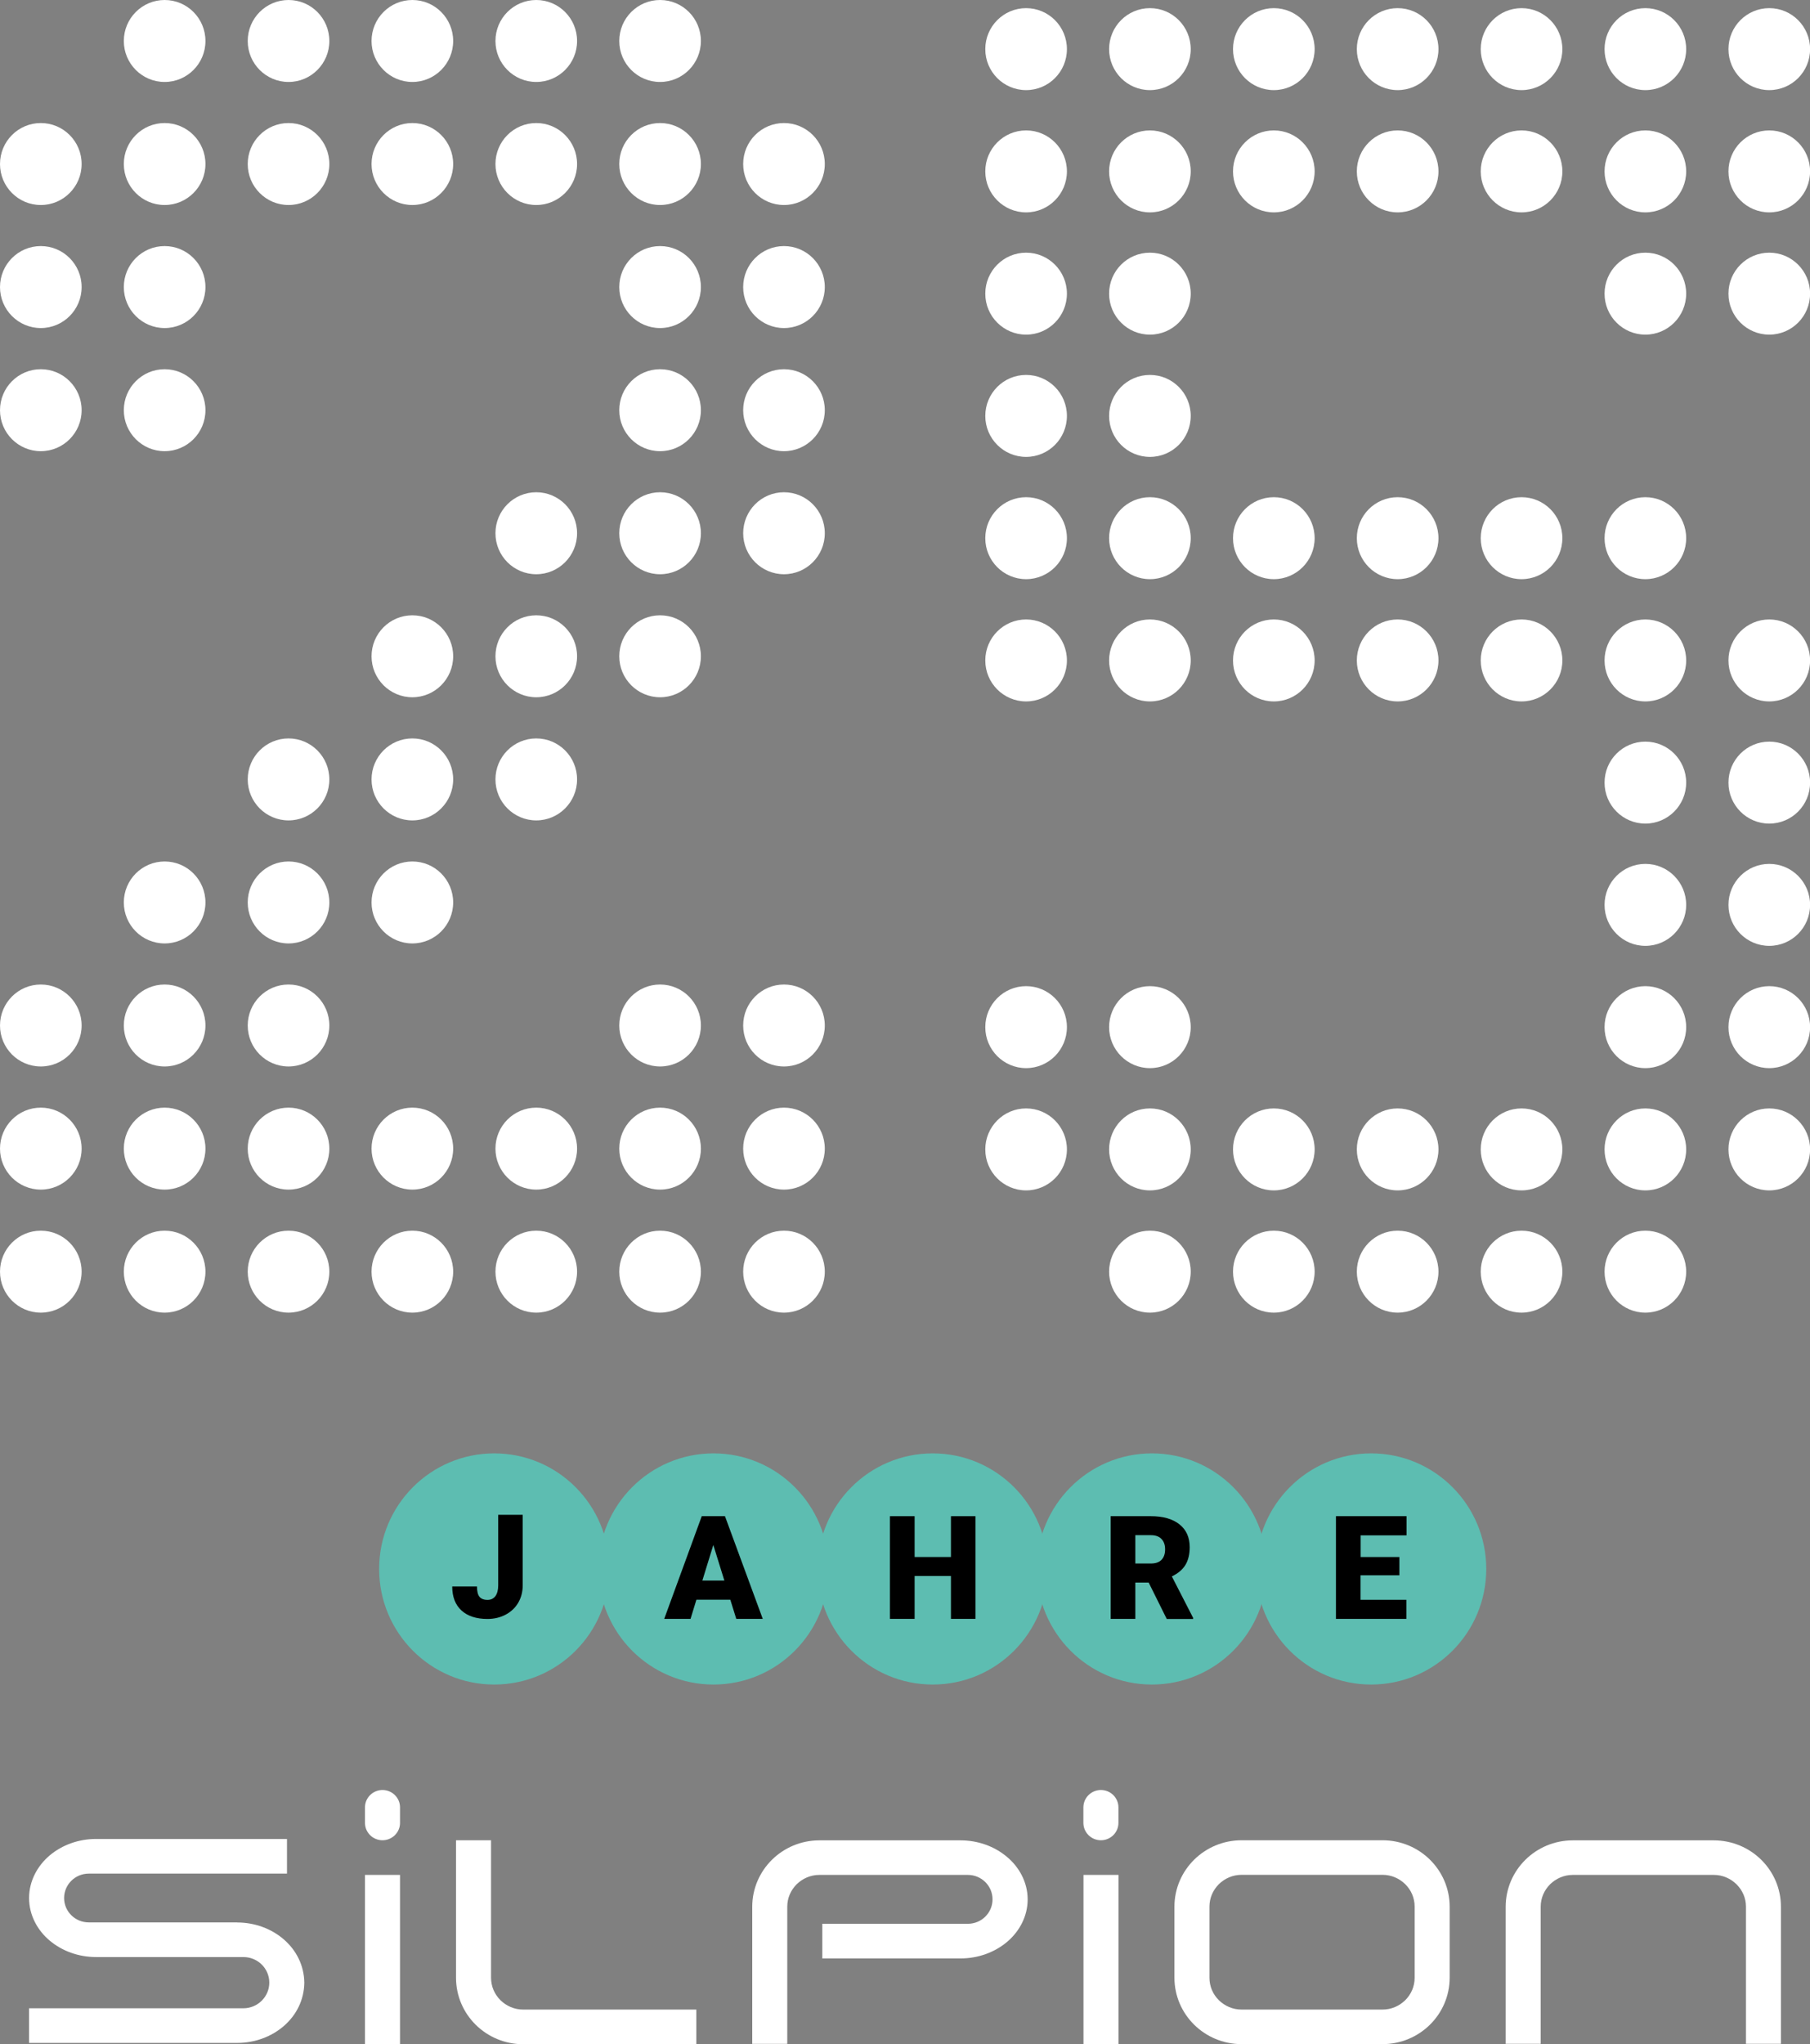 <svg width="419" height="473" viewBox="0 0 419 473" fill="none" xmlns="http://www.w3.org/2000/svg">
<rect x="0" y="0" width="419" height="473" fill="#808080" stroke="none"/>
<g clip-path="url(#clip0_973_203)">
<path d="M114.413 389.792C129.129 389.792 141.058 377.817 141.058 363.046C141.058 348.274 129.129 336.299 114.413 336.299C99.697 336.299 87.767 348.274 87.767 363.046C87.767 377.817 99.697 389.792 114.413 389.792Z" fill="#5DBDB1"/>
<path d="M115.311 350.514H121.004V366.814C121.004 368.338 120.644 369.681 119.965 370.864C119.266 372.047 118.288 372.97 117.029 373.631C115.771 374.293 114.373 374.614 112.835 374.614C110.258 374.614 108.24 373.952 106.822 372.649C105.404 371.346 104.685 369.501 104.685 367.095H110.418C110.418 368.178 110.597 368.98 110.977 369.461C111.356 369.942 111.976 370.203 112.855 370.203C113.654 370.203 114.253 369.902 114.692 369.321C115.112 368.719 115.331 367.897 115.331 366.834V350.534L115.311 350.514Z" fill="black"/>
<path d="M165.167 389.792C179.883 389.792 191.813 377.817 191.813 363.046C191.813 348.274 179.883 336.299 165.167 336.299C150.451 336.299 138.521 348.274 138.521 363.046C138.521 377.817 150.451 389.792 165.167 389.792Z" fill="#5DBDB1"/>
<path d="M169.042 370.164H161.212L159.854 374.595H153.762L162.451 350.836H167.824L176.572 374.595H170.44L169.062 370.164H169.042ZM162.59 365.733H167.684L165.127 357.493L162.59 365.733Z" fill="black"/>
<path d="M215.922 389.792C230.638 389.792 242.567 377.817 242.567 363.046C242.567 348.274 230.638 336.299 215.922 336.299C201.206 336.299 189.276 348.274 189.276 363.046C189.276 377.817 201.206 389.792 215.922 389.792Z" fill="#5DBDB1"/>
<path d="M225.809 374.595H220.136V364.67H211.727V374.595H206.014V350.836H211.727V360.28H220.136V350.836H225.809V374.595Z" fill="black"/>
<path d="M266.656 389.792C281.372 389.792 293.302 377.817 293.302 363.046C293.302 348.274 281.372 336.299 266.656 336.299C251.94 336.299 240.011 348.274 240.011 363.046C240.011 377.817 251.94 389.792 266.656 389.792Z" fill="#5DBDB1"/>
<path d="M265.918 366.194H262.822V374.595H257.109V350.836H266.437C269.233 350.836 271.43 351.457 273.028 352.721C274.606 353.964 275.405 355.728 275.405 358.014C275.405 359.658 275.066 361.041 274.407 362.124C273.747 363.207 272.689 364.089 271.271 364.771L276.204 374.375V374.615H270.092L265.918 366.214V366.194ZM262.822 361.783H266.437C267.515 361.783 268.334 361.503 268.894 360.921C269.433 360.34 269.713 359.558 269.713 358.515C269.713 357.472 269.433 356.691 268.874 356.109C268.314 355.528 267.515 355.227 266.437 355.227H262.822V361.763V361.783Z" fill="black"/>
<path d="M317.411 389.792C332.127 389.792 344.056 377.817 344.056 363.046C344.056 348.274 332.127 336.299 317.411 336.299C302.695 336.299 290.765 348.274 290.765 363.046C290.765 377.817 302.695 389.792 317.411 389.792Z" fill="#5DBDB1"/>
<path d="M323.922 364.51H314.954V370.184H325.56V374.595H309.261V350.836H325.6V355.267H314.974V360.28H323.942V364.53L323.922 364.51Z" fill="black"/>
<path d="M88.546 425.822C90.783 425.822 92.601 424.018 92.601 421.812V418.203C92.601 415.998 90.783 414.193 88.546 414.193C86.309 414.193 84.491 415.998 84.491 418.203V421.812C84.491 424.018 86.309 425.822 88.546 425.822Z" fill="white"/>
<path d="M254.852 425.822C257.089 425.822 258.906 424.018 258.906 421.812V418.203C258.906 415.998 257.089 414.193 254.852 414.193C252.615 414.193 250.797 415.998 250.797 418.203V421.812C250.797 424.018 252.615 425.822 254.852 425.822Z" fill="white"/>
<path d="M54.909 444.83H20.554C17.398 444.83 14.841 442.303 14.841 439.196C14.841 436.068 17.398 433.541 20.554 433.541H66.434V425.521H22.271C18.157 425.521 14.382 426.925 11.525 429.311C8.689 431.697 6.731 435.226 6.731 439.196C6.731 443.166 8.689 446.694 11.525 449.06C14.382 451.446 18.157 452.85 22.271 452.85H56.347C59.663 452.85 62.34 455.496 62.34 458.764C62.34 462.033 59.643 464.699 56.347 464.699H6.731V472.719H54.909C63.099 472.719 70.329 466.925 70.449 458.784C70.329 450.644 63.079 444.85 54.909 444.85V444.83Z" fill="white"/>
<path d="M113.674 425.803V457.642C113.674 459.667 114.492 461.472 115.851 462.835C117.229 464.178 119.067 465.001 121.104 465.001H161.192V473.021H121.104C112.515 473 105.584 466.143 105.564 457.662V425.823H113.674V425.803Z" fill="white"/>
<path d="M233.06 429.631C230.203 427.245 226.428 425.842 222.314 425.842H189.676C181.087 425.862 174.156 432.719 174.136 441.2V472.939H182.245V441.2C182.245 439.175 183.064 437.371 184.422 436.007C185.801 434.664 187.638 433.842 189.676 433.842H224.051C227.207 433.842 229.764 436.368 229.764 439.496C229.764 442.624 227.207 445.15 224.051 445.15H190.355V453.17H222.334C226.428 453.17 230.223 451.766 233.08 449.381C235.916 447.015 237.894 443.486 237.894 439.516C237.894 435.546 235.936 432.017 233.08 429.651L233.06 429.631Z" fill="white"/>
<path d="M320.048 425.822H287.41C278.821 425.842 271.89 432.699 271.87 441.181V457.642C271.89 466.123 278.821 472.98 287.41 473H320.048C328.636 472.98 335.568 466.123 335.587 457.642V441.181C335.568 432.699 328.636 425.842 320.048 425.822ZM327.478 457.642C327.478 459.667 326.659 461.471 325.301 462.835C323.923 464.178 322.085 465 320.048 465H287.41C285.372 465 283.535 464.178 282.156 462.835C280.798 461.491 279.979 459.667 279.979 457.642V441.181C279.979 439.156 280.798 437.351 282.156 435.988C283.535 434.644 285.372 433.822 287.41 433.822H320.048C322.085 433.822 323.923 434.644 325.301 435.988C326.659 437.331 327.478 439.156 327.478 441.181V457.642Z" fill="white"/>
<path d="M412.269 472.919V441.2C412.269 432.719 405.318 425.862 396.729 425.842H364.091C355.502 425.862 348.571 432.719 348.551 441.2V472.919H356.66V441.2C356.66 439.175 357.479 437.371 358.838 436.007C360.216 434.664 362.053 433.842 364.091 433.842H396.729C398.766 433.842 400.604 434.664 401.982 436.007C403.34 437.351 404.179 439.175 404.179 441.2V472.919H412.289H412.269Z" fill="white"/>
<path d="M92.601 433.842H84.491V472.999H92.601V433.842Z" fill="white"/>
<path d="M258.926 433.842H250.817V472.999H258.926V433.842Z" fill="white"/>
<path d="M9.448 47.438C14.666 47.438 18.896 43.192 18.896 37.954C18.896 32.717 14.666 28.471 9.448 28.471C4.23 28.471 0 32.717 0 37.954C0 43.192 4.23 47.438 9.448 47.438Z" fill="white"/>
<path d="M38.111 47.438C43.329 47.438 47.559 43.192 47.559 37.954C47.559 32.717 43.329 28.471 38.111 28.471C32.893 28.471 28.663 32.717 28.663 37.954C28.663 43.192 32.893 47.438 38.111 47.438Z" fill="white"/>
<path d="M66.794 47.438C72.012 47.438 76.242 43.192 76.242 37.954C76.242 32.717 72.012 28.471 66.794 28.471C61.576 28.471 57.346 32.717 57.346 37.954C57.346 43.192 61.576 47.438 66.794 47.438Z" fill="white"/>
<path d="M95.457 47.438C100.675 47.438 104.905 43.192 104.905 37.954C104.905 32.717 100.675 28.471 95.457 28.471C90.239 28.471 86.009 32.717 86.009 37.954C86.009 43.192 90.239 47.438 95.457 47.438Z" fill="white"/>
<path d="M124.14 47.438C129.358 47.438 133.588 43.192 133.588 37.954C133.588 32.717 129.358 28.471 124.14 28.471C118.922 28.471 114.692 32.717 114.692 37.954C114.692 43.192 118.922 47.438 124.14 47.438Z" fill="white"/>
<path d="M152.803 47.438C158.021 47.438 162.251 43.192 162.251 37.954C162.251 32.717 158.021 28.471 152.803 28.471C147.585 28.471 143.355 32.717 143.355 37.954C143.355 43.192 147.585 47.438 152.803 47.438Z" fill="white"/>
<path d="M181.486 47.438C186.704 47.438 190.934 43.192 190.934 37.954C190.934 32.717 186.704 28.471 181.486 28.471C176.268 28.471 172.038 32.717 172.038 37.954C172.038 43.192 176.268 47.438 181.486 47.438Z" fill="white"/>
<path d="M9.448 75.909C14.666 75.909 18.896 71.663 18.896 66.425C18.896 61.187 14.666 56.941 9.448 56.941C4.23 56.941 0 61.187 0 66.425C0 71.663 4.23 75.909 9.448 75.909Z" fill="white"/>
<path d="M38.111 75.909C43.329 75.909 47.559 71.663 47.559 66.425C47.559 61.187 43.329 56.941 38.111 56.941C32.893 56.941 28.663 61.187 28.663 66.425C28.663 71.663 32.893 75.909 38.111 75.909Z" fill="white"/>
<path d="M152.803 75.909C158.021 75.909 162.251 71.663 162.251 66.425C162.251 61.187 158.021 56.941 152.803 56.941C147.585 56.941 143.355 61.187 143.355 66.425C143.355 71.663 147.585 75.909 152.803 75.909Z" fill="white"/>
<path d="M181.486 75.909C186.704 75.909 190.934 71.663 190.934 66.425C190.934 61.187 186.704 56.941 181.486 56.941C176.268 56.941 172.038 61.187 172.038 66.425C172.038 71.663 176.268 75.909 181.486 75.909Z" fill="white"/>
<path d="M9.448 104.401C14.666 104.401 18.896 100.155 18.896 94.917C18.896 89.68 14.666 85.434 9.448 85.434C4.23 85.434 0 89.68 0 94.917C0 100.155 4.23 104.401 9.448 104.401Z" fill="white"/>
<path d="M38.111 104.401C43.329 104.401 47.559 100.155 47.559 94.917C47.559 89.68 43.329 85.434 38.111 85.434C32.893 85.434 28.663 89.68 28.663 94.917C28.663 100.155 32.893 104.401 38.111 104.401Z" fill="white"/>
<path d="M152.803 104.401C158.021 104.401 162.251 100.155 162.251 94.917C162.251 89.68 158.021 85.434 152.803 85.434C147.585 85.434 143.355 89.68 143.355 94.917C143.355 100.155 147.585 104.401 152.803 104.401Z" fill="white"/>
<path d="M181.486 104.401C186.704 104.401 190.934 100.155 190.934 94.917C190.934 89.68 186.704 85.434 181.486 85.434C176.268 85.434 172.038 89.68 172.038 94.917C172.038 100.155 176.268 104.401 181.486 104.401Z" fill="white"/>
<path d="M124.14 132.872C129.358 132.872 133.588 128.626 133.588 123.388C133.588 118.15 129.358 113.904 124.14 113.904C118.922 113.904 114.692 118.15 114.692 123.388C114.692 128.626 118.922 132.872 124.14 132.872Z" fill="white"/>
<path d="M152.803 132.872C158.021 132.872 162.251 128.626 162.251 123.388C162.251 118.15 158.021 113.904 152.803 113.904C147.585 113.904 143.355 118.15 143.355 123.388C143.355 128.626 147.585 132.872 152.803 132.872Z" fill="white"/>
<path d="M181.486 132.872C186.704 132.872 190.934 128.626 190.934 123.388C190.934 118.15 186.704 113.904 181.486 113.904C176.269 113.904 172.039 118.15 172.039 123.388C172.039 128.626 176.269 132.872 181.486 132.872Z" fill="white"/>
<path d="M95.457 161.342C100.675 161.342 104.905 157.096 104.905 151.859C104.905 146.621 100.675 142.375 95.457 142.375C90.239 142.375 86.009 146.621 86.009 151.859C86.009 157.096 90.239 161.342 95.457 161.342Z" fill="white"/>
<path d="M124.14 161.342C129.358 161.342 133.588 157.096 133.588 151.859C133.588 146.621 129.358 142.375 124.14 142.375C118.922 142.375 114.692 146.621 114.692 151.859C114.692 157.096 118.922 161.342 124.14 161.342Z" fill="white"/>
<path d="M152.803 161.342C158.021 161.342 162.251 157.096 162.251 151.859C162.251 146.621 158.021 142.375 152.803 142.375C147.585 142.375 143.355 146.621 143.355 151.859C143.355 157.096 147.585 161.342 152.803 161.342Z" fill="white"/>
<path d="M66.794 189.835C72.012 189.835 76.242 185.589 76.242 180.351C76.242 175.113 72.012 170.867 66.794 170.867C61.576 170.867 57.346 175.113 57.346 180.351C57.346 185.589 61.576 189.835 66.794 189.835Z" fill="white"/>
<path d="M95.457 189.835C100.675 189.835 104.905 185.589 104.905 180.351C104.905 175.113 100.675 170.867 95.457 170.867C90.239 170.867 86.009 175.113 86.009 180.351C86.009 185.589 90.239 189.835 95.457 189.835Z" fill="white"/>
<path d="M124.14 189.835C129.358 189.835 133.588 185.589 133.588 180.351C133.588 175.113 129.358 170.867 124.14 170.867C118.922 170.867 114.692 175.113 114.692 180.351C114.692 185.589 118.922 189.835 124.14 189.835Z" fill="white"/>
<path d="M38.111 218.305C43.329 218.305 47.559 214.059 47.559 208.822C47.559 203.584 43.329 199.338 38.111 199.338C32.893 199.338 28.663 203.584 28.663 208.822C28.663 214.059 32.893 218.305 38.111 218.305Z" fill="white"/>
<path d="M66.794 218.305C72.012 218.305 76.242 214.059 76.242 208.822C76.242 203.584 72.012 199.338 66.794 199.338C61.576 199.338 57.346 203.584 57.346 208.822C57.346 214.059 61.576 218.305 66.794 218.305Z" fill="white"/>
<path d="M95.457 218.305C100.675 218.305 104.905 214.059 104.905 208.822C104.905 203.584 100.675 199.338 95.457 199.338C90.239 199.338 86.009 203.584 86.009 208.822C86.009 214.059 90.239 218.305 95.457 218.305Z" fill="white"/>
<path d="M9.448 246.776C14.666 246.776 18.896 242.53 18.896 237.292C18.896 232.055 14.666 227.809 9.448 227.809C4.23 227.809 0 232.055 0 237.292C0 242.53 4.23 246.776 9.448 246.776Z" fill="white"/>
<path d="M38.111 246.776C43.329 246.776 47.559 242.53 47.559 237.292C47.559 232.055 43.329 227.809 38.111 227.809C32.893 227.809 28.663 232.055 28.663 237.292C28.663 242.53 32.893 246.776 38.111 246.776Z" fill="white"/>
<path d="M66.794 246.776C72.012 246.776 76.242 242.53 76.242 237.292C76.242 232.055 72.012 227.809 66.794 227.809C61.576 227.809 57.346 232.055 57.346 237.292C57.346 242.53 61.576 246.776 66.794 246.776Z" fill="white"/>
<path d="M152.803 246.776C158.021 246.776 162.251 242.53 162.251 237.292C162.251 232.055 158.021 227.809 152.803 227.809C147.585 227.809 143.355 232.055 143.355 237.292C143.355 242.53 147.585 246.776 152.803 246.776Z" fill="white"/>
<path d="M181.486 246.776C186.704 246.776 190.934 242.53 190.934 237.292C190.934 232.055 186.704 227.809 181.486 227.809C176.268 227.809 172.038 232.055 172.038 237.292C172.038 242.53 176.268 246.776 181.486 246.776Z" fill="white"/>
<path d="M9.448 275.266C14.666 275.266 18.896 271.02 18.896 265.782C18.896 260.545 14.666 256.299 9.448 256.299C4.23 256.299 0 260.545 0 265.782C0 271.02 4.23 275.266 9.448 275.266Z" fill="white"/>
<path d="M38.111 275.266C43.329 275.266 47.559 271.02 47.559 265.782C47.559 260.545 43.329 256.299 38.111 256.299C32.893 256.299 28.663 260.545 28.663 265.782C28.663 271.02 32.893 275.266 38.111 275.266Z" fill="white"/>
<path d="M66.794 275.266C72.012 275.266 76.242 271.02 76.242 265.782C76.242 260.545 72.012 256.299 66.794 256.299C61.576 256.299 57.346 260.545 57.346 265.782C57.346 271.02 61.576 275.266 66.794 275.266Z" fill="white"/>
<path d="M95.457 275.266C100.675 275.266 104.905 271.02 104.905 265.782C104.905 260.545 100.675 256.299 95.457 256.299C90.239 256.299 86.009 260.545 86.009 265.782C86.009 271.02 90.239 275.266 95.457 275.266Z" fill="white"/>
<path d="M124.14 275.266C129.358 275.266 133.588 271.02 133.588 265.782C133.588 260.545 129.358 256.299 124.14 256.299C118.922 256.299 114.692 260.545 114.692 265.782C114.692 271.02 118.922 275.266 124.14 275.266Z" fill="white"/>
<path d="M152.803 275.266C158.021 275.266 162.251 271.02 162.251 265.782C162.251 260.545 158.021 256.299 152.803 256.299C147.585 256.299 143.355 260.545 143.355 265.782C143.355 271.02 147.585 275.266 152.803 275.266Z" fill="white"/>
<path d="M181.486 275.266C186.704 275.266 190.934 271.02 190.934 265.782C190.934 260.545 186.704 256.299 181.486 256.299C176.268 256.299 172.038 260.545 172.038 265.782C172.038 271.02 176.268 275.266 181.486 275.266Z" fill="white"/>
<path d="M9.448 303.737C14.666 303.737 18.896 299.491 18.896 294.253C18.896 289.016 14.666 284.77 9.448 284.77C4.23 284.77 0 289.016 0 294.253C0 299.491 4.23 303.737 9.448 303.737Z" fill="white"/>
<path d="M38.111 303.737C43.329 303.737 47.559 299.491 47.559 294.253C47.559 289.016 43.329 284.77 38.111 284.77C32.893 284.77 28.663 289.016 28.663 294.253C28.663 299.491 32.893 303.737 38.111 303.737Z" fill="white"/>
<path d="M66.794 303.737C72.012 303.737 76.242 299.491 76.242 294.253C76.242 289.016 72.012 284.77 66.794 284.77C61.576 284.77 57.346 289.016 57.346 294.253C57.346 299.491 61.576 303.737 66.794 303.737Z" fill="white"/>
<path d="M95.457 303.737C100.675 303.737 104.905 299.491 104.905 294.253C104.905 289.016 100.675 284.77 95.457 284.77C90.239 284.77 86.009 289.016 86.009 294.253C86.009 299.491 90.239 303.737 95.457 303.737Z" fill="white"/>
<path d="M124.14 303.737C129.358 303.737 133.588 299.491 133.588 294.253C133.588 289.016 129.358 284.77 124.14 284.77C118.922 284.77 114.692 289.016 114.692 294.253C114.692 299.491 118.922 303.737 124.14 303.737Z" fill="white"/>
<path d="M152.803 303.737C158.021 303.737 162.251 299.491 162.251 294.253C162.251 289.016 158.021 284.77 152.803 284.77C147.585 284.77 143.355 289.016 143.355 294.253C143.355 299.491 147.585 303.737 152.803 303.737Z" fill="white"/>
<path d="M181.486 303.737C186.704 303.737 190.934 299.491 190.934 294.253C190.934 289.016 186.704 284.77 181.486 284.77C176.268 284.77 172.038 289.016 172.038 294.253C172.038 299.491 176.268 303.737 181.486 303.737Z" fill="white"/>
<path d="M38.111 18.967C43.329 18.967 47.559 14.721 47.559 9.484C47.559 4.246 43.329 0 38.111 0C32.893 0 28.663 4.246 28.663 9.484C28.663 14.721 32.893 18.967 38.111 18.967Z" fill="white"/>
<path d="M66.794 18.967C72.012 18.967 76.242 14.721 76.242 9.484C76.242 4.246 72.012 0 66.794 0C61.576 0 57.346 4.246 57.346 9.484C57.346 14.721 61.576 18.967 66.794 18.967Z" fill="white"/>
<path d="M95.457 18.967C100.675 18.967 104.905 14.721 104.905 9.484C104.905 4.246 100.675 0 95.457 0C90.239 0 86.009 4.246 86.009 9.484C86.009 14.721 90.239 18.967 95.457 18.967Z" fill="white"/>
<path d="M124.14 18.967C129.358 18.967 133.588 14.721 133.588 9.484C133.588 4.246 129.358 0 124.14 0C118.922 0 114.692 4.246 114.692 9.484C114.692 14.721 118.922 18.967 124.14 18.967Z" fill="white"/>
<path d="M152.803 18.967C158.021 18.967 162.251 14.721 162.251 9.484C162.251 4.246 158.021 0 152.803 0C147.585 0 143.355 4.246 143.355 9.484C143.355 14.721 147.585 18.967 152.803 18.967Z" fill="white"/>
<path d="M237.534 49.143C242.752 49.143 246.982 44.897 246.982 39.659C246.982 34.422 242.752 30.176 237.534 30.176C232.316 30.176 228.086 34.422 228.086 39.659C228.086 44.897 232.316 49.143 237.534 49.143Z" fill="white"/>
<path d="M266.197 49.143C271.415 49.143 275.645 44.897 275.645 39.659C275.645 34.422 271.415 30.176 266.197 30.176C260.979 30.176 256.749 34.422 256.749 39.659C256.749 44.897 260.979 49.143 266.197 49.143Z" fill="white"/>
<path d="M294.88 49.143C300.098 49.143 304.328 44.897 304.328 39.659C304.328 34.422 300.098 30.176 294.88 30.176C289.662 30.176 285.432 34.422 285.432 39.659C285.432 44.897 289.662 49.143 294.88 49.143Z" fill="white"/>
<path d="M323.543 49.143C328.761 49.143 332.991 44.897 332.991 39.659C332.991 34.422 328.761 30.176 323.543 30.176C318.325 30.176 314.095 34.422 314.095 39.659C314.095 44.897 318.325 49.143 323.543 49.143Z" fill="white"/>
<path d="M352.226 49.143C357.444 49.143 361.674 44.897 361.674 39.659C361.674 34.422 357.444 30.176 352.226 30.176C347.008 30.176 342.778 34.422 342.778 39.659C342.778 44.897 347.008 49.143 352.226 49.143Z" fill="white"/>
<path d="M380.889 49.143C386.107 49.143 390.337 44.897 390.337 39.659C390.337 34.422 386.107 30.176 380.889 30.176C375.671 30.176 371.441 34.422 371.441 39.659C371.441 44.897 375.671 49.143 380.889 49.143Z" fill="white"/>
<path d="M409.572 49.143C414.79 49.143 419.02 44.897 419.02 39.659C419.02 34.422 414.79 30.176 409.572 30.176C404.354 30.176 400.124 34.422 400.124 39.659C400.124 44.897 404.354 49.143 409.572 49.143Z" fill="white"/>
<path d="M237.534 20.852C242.752 20.852 246.982 16.606 246.982 11.368C246.982 6.131 242.752 1.885 237.534 1.885C232.316 1.885 228.086 6.131 228.086 11.368C228.086 16.606 232.316 20.852 237.534 20.852Z" fill="white"/>
<path d="M266.197 20.852C271.415 20.852 275.645 16.606 275.645 11.368C275.645 6.131 271.415 1.885 266.197 1.885C260.979 1.885 256.749 6.131 256.749 11.368C256.749 16.606 260.979 20.852 266.197 20.852Z" fill="white"/>
<path d="M294.88 20.852C300.098 20.852 304.328 16.606 304.328 11.368C304.328 6.131 300.098 1.885 294.88 1.885C289.662 1.885 285.432 6.131 285.432 11.368C285.432 16.606 289.662 20.852 294.88 20.852Z" fill="white"/>
<path d="M323.543 20.852C328.761 20.852 332.991 16.606 332.991 11.368C332.991 6.131 328.761 1.885 323.543 1.885C318.325 1.885 314.095 6.131 314.095 11.368C314.095 16.606 318.325 20.852 323.543 20.852Z" fill="white"/>
<path d="M352.226 20.852C357.444 20.852 361.674 16.606 361.674 11.368C361.674 6.131 357.444 1.885 352.226 1.885C347.008 1.885 342.778 6.131 342.778 11.368C342.778 16.606 347.008 20.852 352.226 20.852Z" fill="white"/>
<path d="M380.889 20.852C386.107 20.852 390.337 16.606 390.337 11.368C390.337 6.131 386.107 1.885 380.889 1.885C375.671 1.885 371.441 6.131 371.441 11.368C371.441 16.606 375.671 20.852 380.889 20.852Z" fill="white"/>
<path d="M409.572 20.852C414.79 20.852 419.02 16.606 419.02 11.368C419.02 6.131 414.79 1.885 409.572 1.885C404.354 1.885 400.124 6.131 400.124 11.368C400.124 16.606 404.354 20.852 409.572 20.852Z" fill="white"/>
<path d="M237.534 105.723C242.752 105.723 246.982 101.477 246.982 96.24C246.982 91.002 242.752 86.756 237.534 86.756C232.316 86.756 228.086 91.002 228.086 96.24C228.086 101.477 232.316 105.723 237.534 105.723Z" fill="white"/>
<path d="M266.197 105.723C271.415 105.723 275.645 101.477 275.645 96.24C275.645 91.002 271.415 86.756 266.197 86.756C260.979 86.756 256.749 91.002 256.749 96.24C256.749 101.477 260.979 105.723 266.197 105.723Z" fill="white"/>
<path d="M237.534 77.434C242.752 77.434 246.982 73.188 246.982 67.951C246.982 62.713 242.752 58.467 237.534 58.467C232.316 58.467 228.086 62.713 228.086 67.951C228.086 73.188 232.316 77.434 237.534 77.434Z" fill="white"/>
<path d="M266.197 77.434C271.415 77.434 275.645 73.188 275.645 67.951C275.645 62.713 271.415 58.467 266.197 58.467C260.979 58.467 256.749 62.713 256.749 67.951C256.749 73.188 260.979 77.434 266.197 77.434Z" fill="white"/>
<path d="M380.889 77.434C386.107 77.434 390.337 73.188 390.337 67.951C390.337 62.713 386.107 58.467 380.889 58.467C375.671 58.467 371.441 62.713 371.441 67.951C371.441 73.188 375.671 77.434 380.889 77.434Z" fill="white"/>
<path d="M409.572 77.434C414.79 77.434 419.02 73.188 419.02 67.951C419.02 62.713 414.79 58.467 409.572 58.467C404.354 58.467 400.124 62.713 400.124 67.951C400.124 73.188 404.354 77.434 409.572 77.434Z" fill="white"/>
<path d="M237.534 162.305C242.752 162.305 246.982 158.059 246.982 152.822C246.982 147.584 242.752 143.338 237.534 143.338C232.316 143.338 228.086 147.584 228.086 152.822C228.086 158.059 232.316 162.305 237.534 162.305Z" fill="white"/>
<path d="M266.197 162.305C271.415 162.305 275.645 158.059 275.645 152.822C275.645 147.584 271.415 143.338 266.197 143.338C260.979 143.338 256.749 147.584 256.749 152.822C256.749 158.059 260.979 162.305 266.197 162.305Z" fill="white"/>
<path d="M294.88 162.305C300.098 162.305 304.328 158.059 304.328 152.822C304.328 147.584 300.098 143.338 294.88 143.338C289.662 143.338 285.432 147.584 285.432 152.822C285.432 158.059 289.662 162.305 294.88 162.305Z" fill="white"/>
<path d="M323.543 162.305C328.761 162.305 332.991 158.059 332.991 152.822C332.991 147.584 328.761 143.338 323.543 143.338C318.325 143.338 314.095 147.584 314.095 152.822C314.095 158.059 318.325 162.305 323.543 162.305Z" fill="white"/>
<path d="M352.226 162.305C357.444 162.305 361.674 158.059 361.674 152.822C361.674 147.584 357.444 143.338 352.226 143.338C347.008 143.338 342.778 147.584 342.778 152.822C342.778 158.059 347.008 162.305 352.226 162.305Z" fill="white"/>
<path d="M380.889 162.305C386.107 162.305 390.337 158.059 390.337 152.822C390.337 147.584 386.107 143.338 380.889 143.338C375.671 143.338 371.441 147.584 371.441 152.822C371.441 158.059 375.671 162.305 380.889 162.305Z" fill="white"/>
<path d="M409.572 162.305C414.79 162.305 419.02 158.059 419.02 152.822C419.02 147.584 414.79 143.338 409.572 143.338C404.354 143.338 400.124 147.584 400.124 152.822C400.124 158.059 404.354 162.305 409.572 162.305Z" fill="white"/>
<path d="M237.534 134.014C242.752 134.014 246.982 129.768 246.982 124.531C246.982 119.293 242.752 115.047 237.534 115.047C232.316 115.047 228.086 119.293 228.086 124.531C228.086 129.768 232.316 134.014 237.534 134.014Z" fill="white"/>
<path d="M266.197 134.014C271.415 134.014 275.645 129.768 275.645 124.531C275.645 119.293 271.415 115.047 266.197 115.047C260.979 115.047 256.749 119.293 256.749 124.531C256.749 129.768 260.979 134.014 266.197 134.014Z" fill="white"/>
<path d="M294.88 134.014C300.098 134.014 304.328 129.768 304.328 124.531C304.328 119.293 300.098 115.047 294.88 115.047C289.662 115.047 285.432 119.293 285.432 124.531C285.432 129.768 289.662 134.014 294.88 134.014Z" fill="white"/>
<path d="M323.543 134.014C328.761 134.014 332.991 129.768 332.991 124.531C332.991 119.293 328.761 115.047 323.543 115.047C318.325 115.047 314.095 119.293 314.095 124.531C314.095 129.768 318.325 134.014 323.543 134.014Z" fill="white"/>
<path d="M352.226 134.014C357.444 134.014 361.674 129.768 361.674 124.531C361.674 119.293 357.444 115.047 352.226 115.047C347.008 115.047 342.778 119.293 342.778 124.531C342.778 129.768 347.008 134.014 352.226 134.014Z" fill="white"/>
<path d="M380.889 134.014C386.107 134.014 390.337 129.768 390.337 124.531C390.337 119.293 386.107 115.047 380.889 115.047C375.671 115.047 371.441 119.293 371.441 124.531C371.441 129.768 375.671 134.014 380.889 134.014Z" fill="white"/>
<path d="M380.889 218.866C386.107 218.866 390.337 214.62 390.337 209.382C390.337 204.144 386.107 199.898 380.889 199.898C375.671 199.898 371.441 204.144 371.441 209.382C371.441 214.62 375.671 218.866 380.889 218.866Z" fill="white"/>
<path d="M409.572 218.866C414.79 218.866 419.02 214.62 419.02 209.382C419.02 204.144 414.79 199.898 409.572 199.898C404.354 199.898 400.125 204.144 400.125 209.382C400.125 214.62 404.354 218.866 409.572 218.866Z" fill="white"/>
<path d="M380.889 190.575C386.107 190.575 390.337 186.329 390.337 181.091C390.337 175.853 386.107 171.607 380.889 171.607C375.671 171.607 371.441 175.853 371.441 181.091C371.441 186.329 375.671 190.575 380.889 190.575Z" fill="white"/>
<path d="M409.572 190.575C414.79 190.575 419.02 186.329 419.02 181.091C419.02 175.853 414.79 171.607 409.572 171.607C404.354 171.607 400.125 175.853 400.125 181.091C400.125 186.329 404.354 190.575 409.572 190.575Z" fill="white"/>
<path d="M237.534 247.157C242.752 247.157 246.982 242.911 246.982 237.673C246.982 232.435 242.752 228.189 237.534 228.189C232.316 228.189 228.086 232.435 228.086 237.673C228.086 242.911 232.316 247.157 237.534 247.157Z" fill="white"/>
<path d="M266.197 247.157C271.415 247.157 275.645 242.911 275.645 237.673C275.645 232.435 271.415 228.189 266.197 228.189C260.979 228.189 256.749 232.435 256.749 237.673C256.749 242.911 260.979 247.157 266.197 247.157Z" fill="white"/>
<path d="M380.889 247.157C386.107 247.157 390.337 242.911 390.337 237.673C390.337 232.435 386.107 228.189 380.889 228.189C375.671 228.189 371.441 232.435 371.441 237.673C371.441 242.911 375.671 247.157 380.889 247.157Z" fill="white"/>
<path d="M409.572 247.157C414.79 247.157 419.02 242.911 419.02 237.673C419.02 232.435 414.79 228.189 409.572 228.189C404.354 228.189 400.124 232.435 400.124 237.673C400.124 242.911 404.354 247.157 409.572 247.157Z" fill="white"/>
<path d="M237.534 275.448C242.752 275.448 246.982 271.202 246.982 265.964C246.982 260.726 242.752 256.48 237.534 256.48C232.316 256.48 228.086 260.726 228.086 265.964C228.086 271.202 232.316 275.448 237.534 275.448Z" fill="white"/>
<path d="M266.197 275.448C271.415 275.448 275.645 271.202 275.645 265.964C275.645 260.726 271.415 256.48 266.197 256.48C260.979 256.48 256.749 260.726 256.749 265.964C256.749 271.202 260.979 275.448 266.197 275.448Z" fill="white"/>
<path d="M294.88 275.448C300.098 275.448 304.328 271.202 304.328 265.964C304.328 260.726 300.098 256.48 294.88 256.48C289.662 256.48 285.432 260.726 285.432 265.964C285.432 271.202 289.662 275.448 294.88 275.448Z" fill="white"/>
<path d="M323.543 275.448C328.761 275.448 332.991 271.202 332.991 265.964C332.991 260.726 328.761 256.48 323.543 256.48C318.325 256.48 314.095 260.726 314.095 265.964C314.095 271.202 318.325 275.448 323.543 275.448Z" fill="white"/>
<path d="M352.226 275.448C357.444 275.448 361.674 271.202 361.674 265.964C361.674 260.726 357.444 256.48 352.226 256.48C347.008 256.48 342.778 260.726 342.778 265.964C342.778 271.202 347.008 275.448 352.226 275.448Z" fill="white"/>
<path d="M380.889 275.448C386.107 275.448 390.337 271.202 390.337 265.964C390.337 260.726 386.107 256.48 380.889 256.48C375.671 256.48 371.441 260.726 371.441 265.964C371.441 271.202 375.671 275.448 380.889 275.448Z" fill="white"/>
<path d="M409.572 275.448C414.79 275.448 419.02 271.202 419.02 265.964C419.02 260.726 414.79 256.48 409.572 256.48C404.354 256.48 400.124 260.726 400.124 265.964C400.124 271.202 404.354 275.448 409.572 275.448Z" fill="white"/>
<path d="M266.197 303.737C271.415 303.737 275.645 299.491 275.645 294.253C275.645 289.016 271.415 284.77 266.197 284.77C260.979 284.77 256.749 289.016 256.749 294.253C256.749 299.491 260.979 303.737 266.197 303.737Z" fill="white"/>
<path d="M294.88 303.737C300.098 303.737 304.328 299.491 304.328 294.253C304.328 289.016 300.098 284.77 294.88 284.77C289.662 284.77 285.432 289.016 285.432 294.253C285.432 299.491 289.662 303.737 294.88 303.737Z" fill="white"/>
<path d="M323.543 303.737C328.761 303.737 332.991 299.491 332.991 294.253C332.991 289.016 328.761 284.77 323.543 284.77C318.325 284.77 314.095 289.016 314.095 294.253C314.095 299.491 318.325 303.737 323.543 303.737Z" fill="white"/>
<path d="M352.226 303.737C357.444 303.737 361.674 299.491 361.674 294.253C361.674 289.016 357.444 284.77 352.226 284.77C347.008 284.77 342.778 289.016 342.778 294.253C342.778 299.491 347.008 303.737 352.226 303.737Z" fill="white"/>
<path d="M380.889 303.737C386.107 303.737 390.337 299.491 390.337 294.253C390.337 289.016 386.107 284.77 380.889 284.77C375.671 284.77 371.441 289.016 371.441 294.253C371.441 299.491 375.671 303.737 380.889 303.737Z" fill="white"/>
</g>
<defs>
<clipPath id="clip0_973_203">
<rect width="419" height="473" fill="white"/>
</clipPath>
</defs>
</svg>
